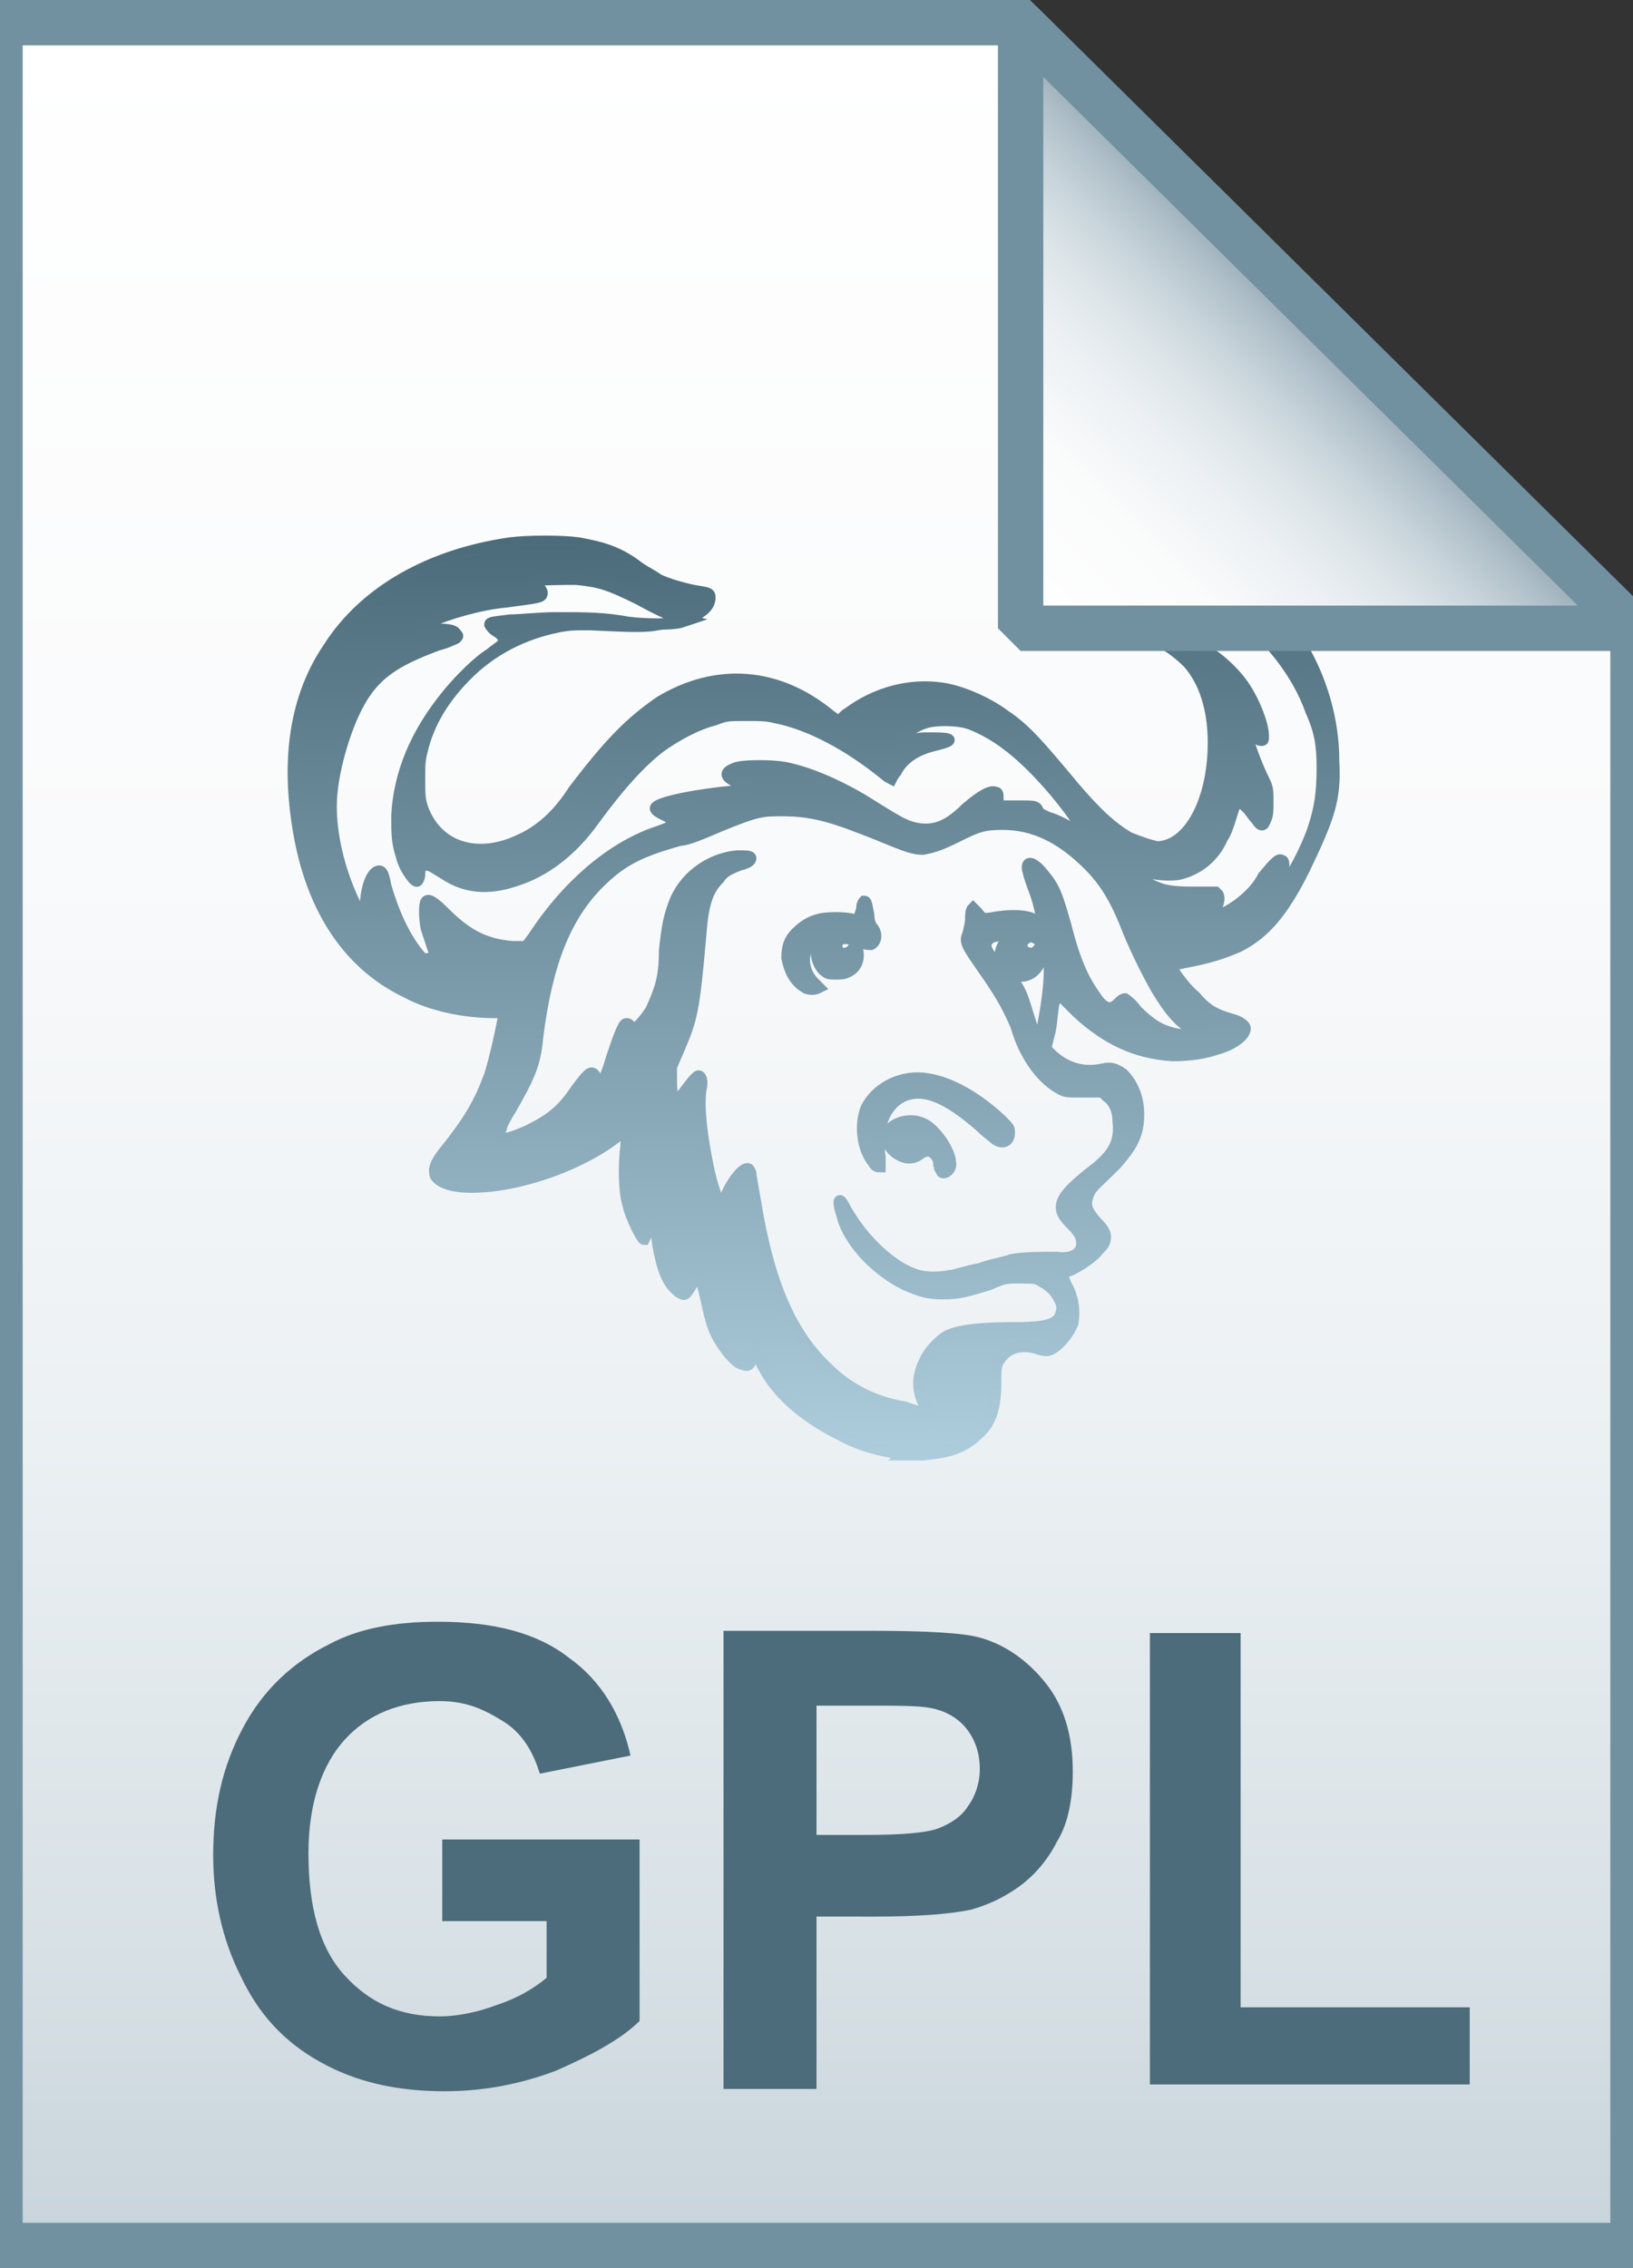 <svg xmlns="http://www.w3.org/2000/svg" viewBox="0 0 72 100"><rect x="0" y="0" width="72" height="100" fill="#333333" stroke="none"/><linearGradient id="a" gradientUnits="userSpaceOnUse" x1="36" y1="97" x2="36" y2="-1" gradientTransform="translate(0 2)"><stop offset="0" stop-color="#c8d4db"/><stop offset=".139" stop-color="#d8e1e6"/><stop offset=".359" stop-color="#ebf0f3"/><stop offset=".617" stop-color="#f9fafb"/><stop offset="1" stop-color="#fff"/></linearGradient><path d="M45 1l27 26.7V99H0V1h45z" fill="url(#a)"/><path d="M45 1l27 26.7V99H0V1h45z" stroke="#7191a1" stroke-width="2" fill="none"/><g transform="translate(0 -258.361)"><linearGradient id="b" gradientUnits="userSpaceOnUse" x1="36" y1="322.511" x2="36" y2="282.397"><stop offset="0" stop-color="#adccdc"/><stop offset="1" stop-color="#4c6c7b"/></linearGradient><linearGradient id="c" gradientUnits="userSpaceOnUse" x1="36" y1="322.761" x2="36" y2="282.147"><stop offset="0" stop-color="#adccdc"/><stop offset="1" stop-color="#4c6c7b"/></linearGradient><path d="M39.9 322.5c-1.2-.2-2-.4-2.9-.9-1.6-.8-2.9-1.9-3.5-3.3l-.2-.4-.1.3c-.2.4-.2.4-.5.3-.3-.1-.7-.6-1-1.1-.3-.5-.4-1-.6-1.9-.2-.8-.2-.9-.3-.9 0 0-.1.2-.3.4-.3.5-.3.5-.6.3-.5-.4-.7-1-.9-2.1-.1-1-.1-1-.2-1l-.2.4-.2.4c-.1 0-.6-1-.7-1.5-.2-.6-.2-1.8-.1-2.6 0-.3.1-.7.1-.7 0-.1-.1 0-.4.2-1.6 1.3-4.4 2.3-6.5 2.3-.9 0-1.4-.2-1.6-.5-.1-.3 0-.6.5-1.2.8-1 1.4-1.9 1.8-3 .2-.4.6-2.2.7-2.8v-.2h-.4c-1.3 0-2.8-.3-3.9-.9-2.5-1.2-4.1-3.6-4.7-6.9-.6-3.3-.2-6.1 1.3-8.3 1.6-2.5 4.5-4.1 8-4.6.8-.1 2.3-.1 3 0 1.1.2 1.8.4 2.7 1.1.3.2.7.4.8.5.4.2 1.1.4 1.6.5.6.1.7.1.7.3 0 .6-.8 1-2.3 1.2-.5.1-1 .1-3 0-.7 0-.9 0-1.4.1-1.5.3-2.9 1-4 2.1-1 1-1.7 2.1-2 3.4-.1.4-.1.6-.1 1.2 0 .7 0 .8.1 1.2.6 1.8 2.4 2.4 4.3 1.5.9-.4 1.7-1.1 2.4-2.2 1.6-2.1 2.5-3 3.8-3.9 2.5-1.5 5.2-1.3 7.5.6.3.2.3.3.4.2.1 0 .2-.2.4-.3 1.2-.9 2.7-1.3 4.1-1.1.8.1 2 .6 2.8 1.2.9.6 1.5 1.3 3 3.1 1.1 1.3 1.8 1.9 2.5 2.3.5.2.8.3 1.2.4 1.4 0 2.5-2 2.5-4.6 0-1.5-.4-2.7-1.1-3.5-.8-.8-1.7-1.3-2.9-1.5-.2 0-.9-.1-1.4-.1-1.3-.1-1.9-.1-2.2-.3-.6-.2-1.1-.6-1.3-.9-.1-.2-.1-.2 0-.3.1 0 .4-.1.8-.1 1.4-.1 2.5-.3 4.4-.9 1.4-.5 1.9-.6 2.6-.5 1.2.1 2.3.7 3.3 1.7 1.9 1.8 3.1 4.5 3.1 7.2.1 1.7-.2 2.5-1.3 4.8-.9 1.8-1.7 2.8-2.9 3.4-.7.3-1.3.5-2.4.7-.4.1-.6.1-.6.1 0 .1.6 1 1.1 1.4.5.6.9.8 1.6 1 .4.1.6.3.6.4 0 .3-.5.7-1.2.9-.6.2-1.2.3-2 .3-1.6-.1-2.9-.7-4.2-1.9l-.7-.7c-.1-.1-.1-.2-.2-.2 0 0 0 .2-.1.4s-.1.8-.2 1.3l-.2.8.2.2c.6.6 1.4.9 2.3.7.4-.1.6 0 .9.2.4.4.7 1 .7 1.8 0 .9-.3 1.4-1 2.2-.8.8-1.1 1-1.2 1.3-.2.5-.1.7.3 1.2.4.4.5.6.4.9 0 .1-.2.3-.3.4-.2.3-1 .8-1.3.9l-.3.1.2.5c.3.5.4 1.1.3 1.7-.2.5-.7 1.1-1.1 1.2-.1 0-.3 0-.5-.1-.4-.1-.7-.1-1 0-.3.1-.5.3-.7.6-.1.3-.1.3-.1.9 0 1.1-.2 1.8-.8 2.3-.6.6-1.3.8-2.4.9h-.8zm1-1.9c-.5-.9-.5-1.5-.1-2.3.2-.4.6-.8.9-1 .5-.3 1.6-.4 3.1-.4s1.9-.2 2-.7c.1-.3-.1-.6-.3-.9-.1-.1-.3-.3-.5-.4-.3-.2-.4-.2-1-.2-.7 0-.7 0-1.4.3-1 .3-1.3.4-2 .4s-1-.1-1.7-.4c-1.2-.6-2.3-1.7-2.7-2.8-.1-.4-.2-.6-.2-.8 0-.2.1-.1.3.3.8 1.4 2.1 2.6 3.2 2.9.4.1.9.1 1.4 0 .2 0 .7-.2 1.3-.3.5-.2 1.2-.3 1.4-.4.5-.1 1.4-.1 2-.1.7.1 1.1-.2 1.1-.6 0-.3-.1-.5-.5-.9-.3-.3-.4-.5-.4-.7 0-.4.3-.8 1.6-1.8.7-.6 1-1.1.9-2 0-.5-.2-.9-.5-1.1l-.2-.2h-1.1c-.4 0-.5 0-.7-.1-.8-.4-1.6-1.4-2-2.8-.3-.7-.6-1.3-1.3-2.3-.9-1.3-1-1.4-.8-1.8 0-.1.1-.4.1-.6 0-.2 0-.4.1-.5l.2.2c.2.3.3.3.8.2.7-.1 1.3-.1 1.7.1.2.1.3.2.3.2.1.1 0-.7-.3-1.5-.2-.5-.3-.9-.3-1 0-.3.3-.2.7.3.5.6.6.9 1 2.3.4 1.6.8 2.4 1.3 3.1.4.6.7.6 1 .3.1-.1.2-.2.3-.2 0 0 .3.2.5.5.8.8 1.3 1 2.1 1.1.4 0 .5 0 .6-.1.1-.1.1-.1-.1-.1-.5-.2-1-.7-1.5-1.5-.4-.6-1.1-2-1.5-3-.5-1.3-1-2.1-1.7-2.8-1.2-1.2-2.4-1.8-3.8-1.8-.8 0-1.1.1-1.9.5-.8.4-1.1.5-1.6.6-.4 0-.7-.1-1.9-.6-2-.8-2.9-1.1-4.3-1.1-.9 0-1.1 0-2.8.7-.7.3-1.4.6-1.7.6-1.8.5-2.6.9-3.6 1.9-1.5 1.5-2.3 3.6-2.7 6.8-.1 1.2-.4 1.8-1.2 3.2-.2.3-.4.7-.4.8-.3.6.1.6 1.2.1 1-.5 1.5-.9 2.1-1.8.6-.8.7-.9.9-.5.2.4.3.3.7-1 .3-.9.5-1.4.6-1.4.1 0 .1 0 .2.1s.1.1.2.1c.2-.1.5-.5.7-.8.4-.9.6-1.4.6-2.6.1-1 .2-1.6.5-2.3.5-1.1 1.6-1.8 2.7-1.9.4 0 .6 0 .6.1s-.1.2-.5.3c-.5.2-.7.3-.9.6-.5.5-.7 1.1-.8 2.4-.3 3.5-.4 3.8-1 5.2l-.3.7v.6c0 .6.1 1 .2 1s.2-.1.3-.4c.3-.4.6-.8.7-.8.1 0 .2.2.1.6-.1.7 0 1.8.3 3.3.2 1 .5 1.8.6 1.8l.2-.4c.3-.7.8-1.3 1-1.2 0 0 .1.1.1.2s.1.6.2 1.2c.6 3.7 1.6 5.9 3.2 7.4.9.9 2.1 1.5 3.4 1.7.8.3 1 .3 1 .2zm.6-10.6s0-.2-.1-.3c0-.3-.2-.5-.4-.6-.1 0-.2 0-.4.1-.1.1-.3.2-.4.2-.5.1-1.2-.5-1.1-1 .1-.5 1-.8 1.6-.5.5.2 1.2 1.2 1.2 1.7.1.3-.3.6-.4.4zm-3-.4c-.5-.6-.6-1.7-.3-2.4.4-.8 1.4-1.4 2.5-1.3 1 .1 2.2.7 3.4 1.8.4.4.4.4.4.6 0 .4-.3.5-.6.3-.1-.1-.4-.3-.7-.6-1.5-1.3-2.5-1.7-3.4-1.3-.8.4-1.2 1.4-1 2.7v.4c-.1 0-.2 0-.3-.2zm-3-7.7c-.5-.3-.7-.8-.8-1.3 0-.5.1-.8.4-1.1.3-.3.6-.5 1-.6.3-.1 1.2-.1 1.5 0 .2 0 .2 0 .3-.1 0-.1.1-.3.1-.4 0-.2.1-.3.1-.3.1 0 .1.1.2.6 0 .3.1.5.2.6.2.3.1.6-.1.7-.1 0-.2 0-.5-.1-.5-.2-.7-.2-.9-.1-.2.2-.1.6.2.6.2 0 .3-.1.4-.2l.1-.2.1.2c.1.4 0 .8-.4 1-.2.1-.3.1-.5.1-.3 0-.4 0-.5-.1-.2-.1-.4-.5-.4-.8 0-.2.1-.5.3-.7.2-.2.2-.2 0-.1-.4.2-.7.4-.8.8-.1.4 0 .9.4 1.3l.2.2c-.2.1-.4.1-.6 0zm10.4 2.2c0-.1.1-.6.2-1.2.3-1.9.2-2.7-.3-3.1-.2-.1-.5-.3-.4-.2 0 0 0 .1-.1.1-.4.2-.3.7.2.7.1 0 .2-.1.3-.2l.1-.2v.2c.1.6-.3 1.2-.9 1.2-.5 0-.9-.4-.9-.9 0-.4.3-.9.8-.9h.2-.8c-.5 0-.7.1-.8.3-.1.2 0 .5.7 1.2s.8.9 1.1 1.9c.3 1 .5 1.4.6 1.4-.1-.2-.1-.2 0-.3zm-26.7-3.6l-.4-1.2c-.1-.5-.1-1.1 0-1.2.1-.1.3 0 .8.5 1 1 1.8 1.4 3 1.5h.6l.3-.4c1.5-2.3 3.4-3.9 5.3-4.6.6-.2.8-.3.9-.4.1-.1 0-.2-.4-.4-.2-.1-.4-.2-.4-.3 0-.2 1.2-.5 2.9-.7.9-.1 1.2-.1 1.2-.2l-.4-.2c-.7-.3-.7-.5-.1-.7.4-.1 1.5-.1 2.1 0 1 .2 2.2.7 3.4 1.4 1.6 1 1.9 1.2 2.5 1.3.7.1 1.3-.1 2.1-.9.7-.6 1.1-.8 1.3-.7.1 0 .1.1.1.3 0 .1 0 .2.1.3h.8c.8 0 .8 0 .9.3l.4.2c.4.1.9.4 1.3.6.4.3.4.3.4.2-.8-1.4-2.4-3.2-3.5-4-.5-.4-1.4-.9-1.9-1-.5-.1-1.2-.1-1.6 0-.4.1-.9.4-1.1.6-.1.1-.1.1 0 .2s.1.1.4 0c.3-.1.4-.1.9-.1.9 0 1 .1.2.3-.9.2-1.5.6-1.8 1.2-.1.1-.2.3-.2.3s-.2-.1-.3-.2c-1.6-1.3-3.3-2.2-4.8-2.5-.4-.1-.7-.1-1.3-.1-.8 0-.9 0-1.4.2-.8.2-1.7.7-2.4 1.2-.9.7-1.8 1.7-2.9 3.2-1 1.4-2.2 2.3-3.5 2.7-1.2.4-2.2.3-3.1-.3-.5-.3-.6-.4-.8-.4-.2 0-.3.1-.3.4 0 .2-.1.3-.1.3-.1.1-.6-.6-.7-1.1-.2-.6-.2-1-.2-1.8.1-1.8.8-3.6 2.3-5.4.5-.6 1.3-1.4 1.8-1.7.5-.4.6-.4.6-.6 0-.1 0-.2-.3-.4-.2-.1-.3-.3-.3-.3 0-.1.1-.1.9-.2.4 0 1.3-.1 2-.1 1.4 0 2.1 0 3.2.2.8.1 1.9.1 2.3 0l.3-.1-.4-.1c-.3-.1-.8-.3-1.7-.8-1.4-.7-1.8-.8-2.8-.9-.5 0-1.9 0-1.9.1l.2.2c.1.1.2.2.2.3 0 .2-.1.2-1.6.4-1.1.1-2.5.5-3.4.9-.7.3-.7.3 0 .3s1.1 0 1.2.2c.1.1.1.1 0 .2 0 0-.4.2-.8.3-1.9.7-2.8 1.3-3.5 2.6-.6 1.1-1.2 3.1-1.2 4.5 0 1.2.3 2.7 1 4.2.2.5.5 1 .5 1v-.5c0-.9.2-1.6.5-1.8.2-.1.3 0 .4.6.4 1.4 1 2.6 1.7 3.3.2-.2.6.1.5-.2zm34.8-1.9c.4-.2.8-.5 1.1-.8.1-.1.4-.4.6-.8.5-.6.7-.8.8-.7.1 0 .1.1.1.3 0 .2 0 .4-.1.6v.3l.1-.1c.3-.3 1-1.6 1.3-2.5.3-.9.4-1.6.4-2.7 0-1-.1-1.6-.5-2.5-.6-1.7-1.9-3.3-3.3-4.3-1-.7-1.9-1-2.7-1-.4 0-.5 0-.9.2-1 .4-2.1.6-3.8.8l-.8.1.2.1c.2.1.4.1 1.6.1 1.4 0 1.8.1 2.5.3.9.2 2 .7 2.8 1.2.5.3 1.2 1 1.5 1.5.4.6.8 1.6.8 2.1 0 .2 0 .2-.1.2s-.2-.1-.3-.2c-.3-.2-.3-.3-.3 0 0 .2.4 1.3.7 1.9.2.4.2.5.2 1 0 .4 0 .6-.1.8-.1.3-.2.3-.4 0-.1-.1-.3-.4-.4-.5-.4-.4-.5-.4-.7.3-.1.3-.2.7-.4 1-.4.9-1.1 1.4-1.9 1.6-.6.1-1.5 0-2.3-.4l-.3-.2.2.2c.2.2.7.6 1 .8.6.3.9.4 2 .4h1l.1.1c.1.2 0 .5-.2.8-.1.1-.2.3-.2.3-.2 0 .3-.1.7-.3z" fill="url(#b)" stroke="url(#c)" stroke-width=".5" stroke-miterlimit="10"/></g><linearGradient id="d" gradientUnits="userSpaceOnUse" x1="45.037" y1="25.813" x2="58.537" y2="12.313" gradientTransform="translate(0 2)"><stop offset="0" stop-color="#fff"/><stop offset=".35" stop-color="#fafbfb"/><stop offset=".532" stop-color="#edf1f4"/><stop offset=".675" stop-color="#dde5e9"/><stop offset=".799" stop-color="#c7d3da"/><stop offset=".908" stop-color="#adbdc7"/><stop offset="1" stop-color="#92a5b0"/></linearGradient><path d="M45 1l27 26.7H45V1z" fill="url(#d)"/><path d="M45 1l27 26.7H45V1z" stroke="#7191a1" stroke-width="2" stroke-linejoin="bevel" fill="none"/><path d="M19.5 84.5v-3.4h8.7v8c-.8.8-2.1 1.5-3.7 2.2-1.6.6-3.2.9-4.9.9-2.1 0-3.9-.4-5.5-1.3s-2.7-2.1-3.5-3.8c-.8-1.6-1.2-3.4-1.2-5.3 0-2.1.4-3.9 1.3-5.6s2.2-2.9 3.8-3.7c1.3-.7 2.9-1 4.8-1 2.5 0 4.4.5 5.8 1.6 1.4 1 2.3 2.5 2.7 4.3l-4 .8c-.3-1-.8-1.8-1.6-2.3s-1.6-.9-2.8-.9c-1.8 0-3.2.6-4.2 1.7s-1.6 2.8-1.6 5c0 2.4.5 4.2 1.6 5.4 1.1 1.2 2.4 1.8 4.2 1.8.8 0 1.7-.2 2.5-.5.9-.3 1.6-.7 2.2-1.2v-2.5h-4.6zm12.4 7.4v-20h6.5c2.5 0 4.1.1 4.8.3 1.1.3 2.1 1 2.9 2 .8 1 1.2 2.3 1.2 3.9 0 1.2-.2 2.3-.7 3.1-.4.8-1 1.5-1.7 2s-1.4.8-2.1 1c-1 .2-2.4.3-4.2.3H36v7.6h-4.1zM36 75.2v5.7h2.2c1.6 0 2.7-.1 3.2-.3.5-.2 1-.5 1.3-1 .3-.4.5-1 .5-1.6 0-.7-.2-1.3-.6-1.8-.4-.5-1-.8-1.6-.9-.5-.1-1.5-.1-2.9-.1H36zm14.7 16.7V72h4v16.5h10.1v3.4H50.7z" fill="#4c6c7b"/></svg>